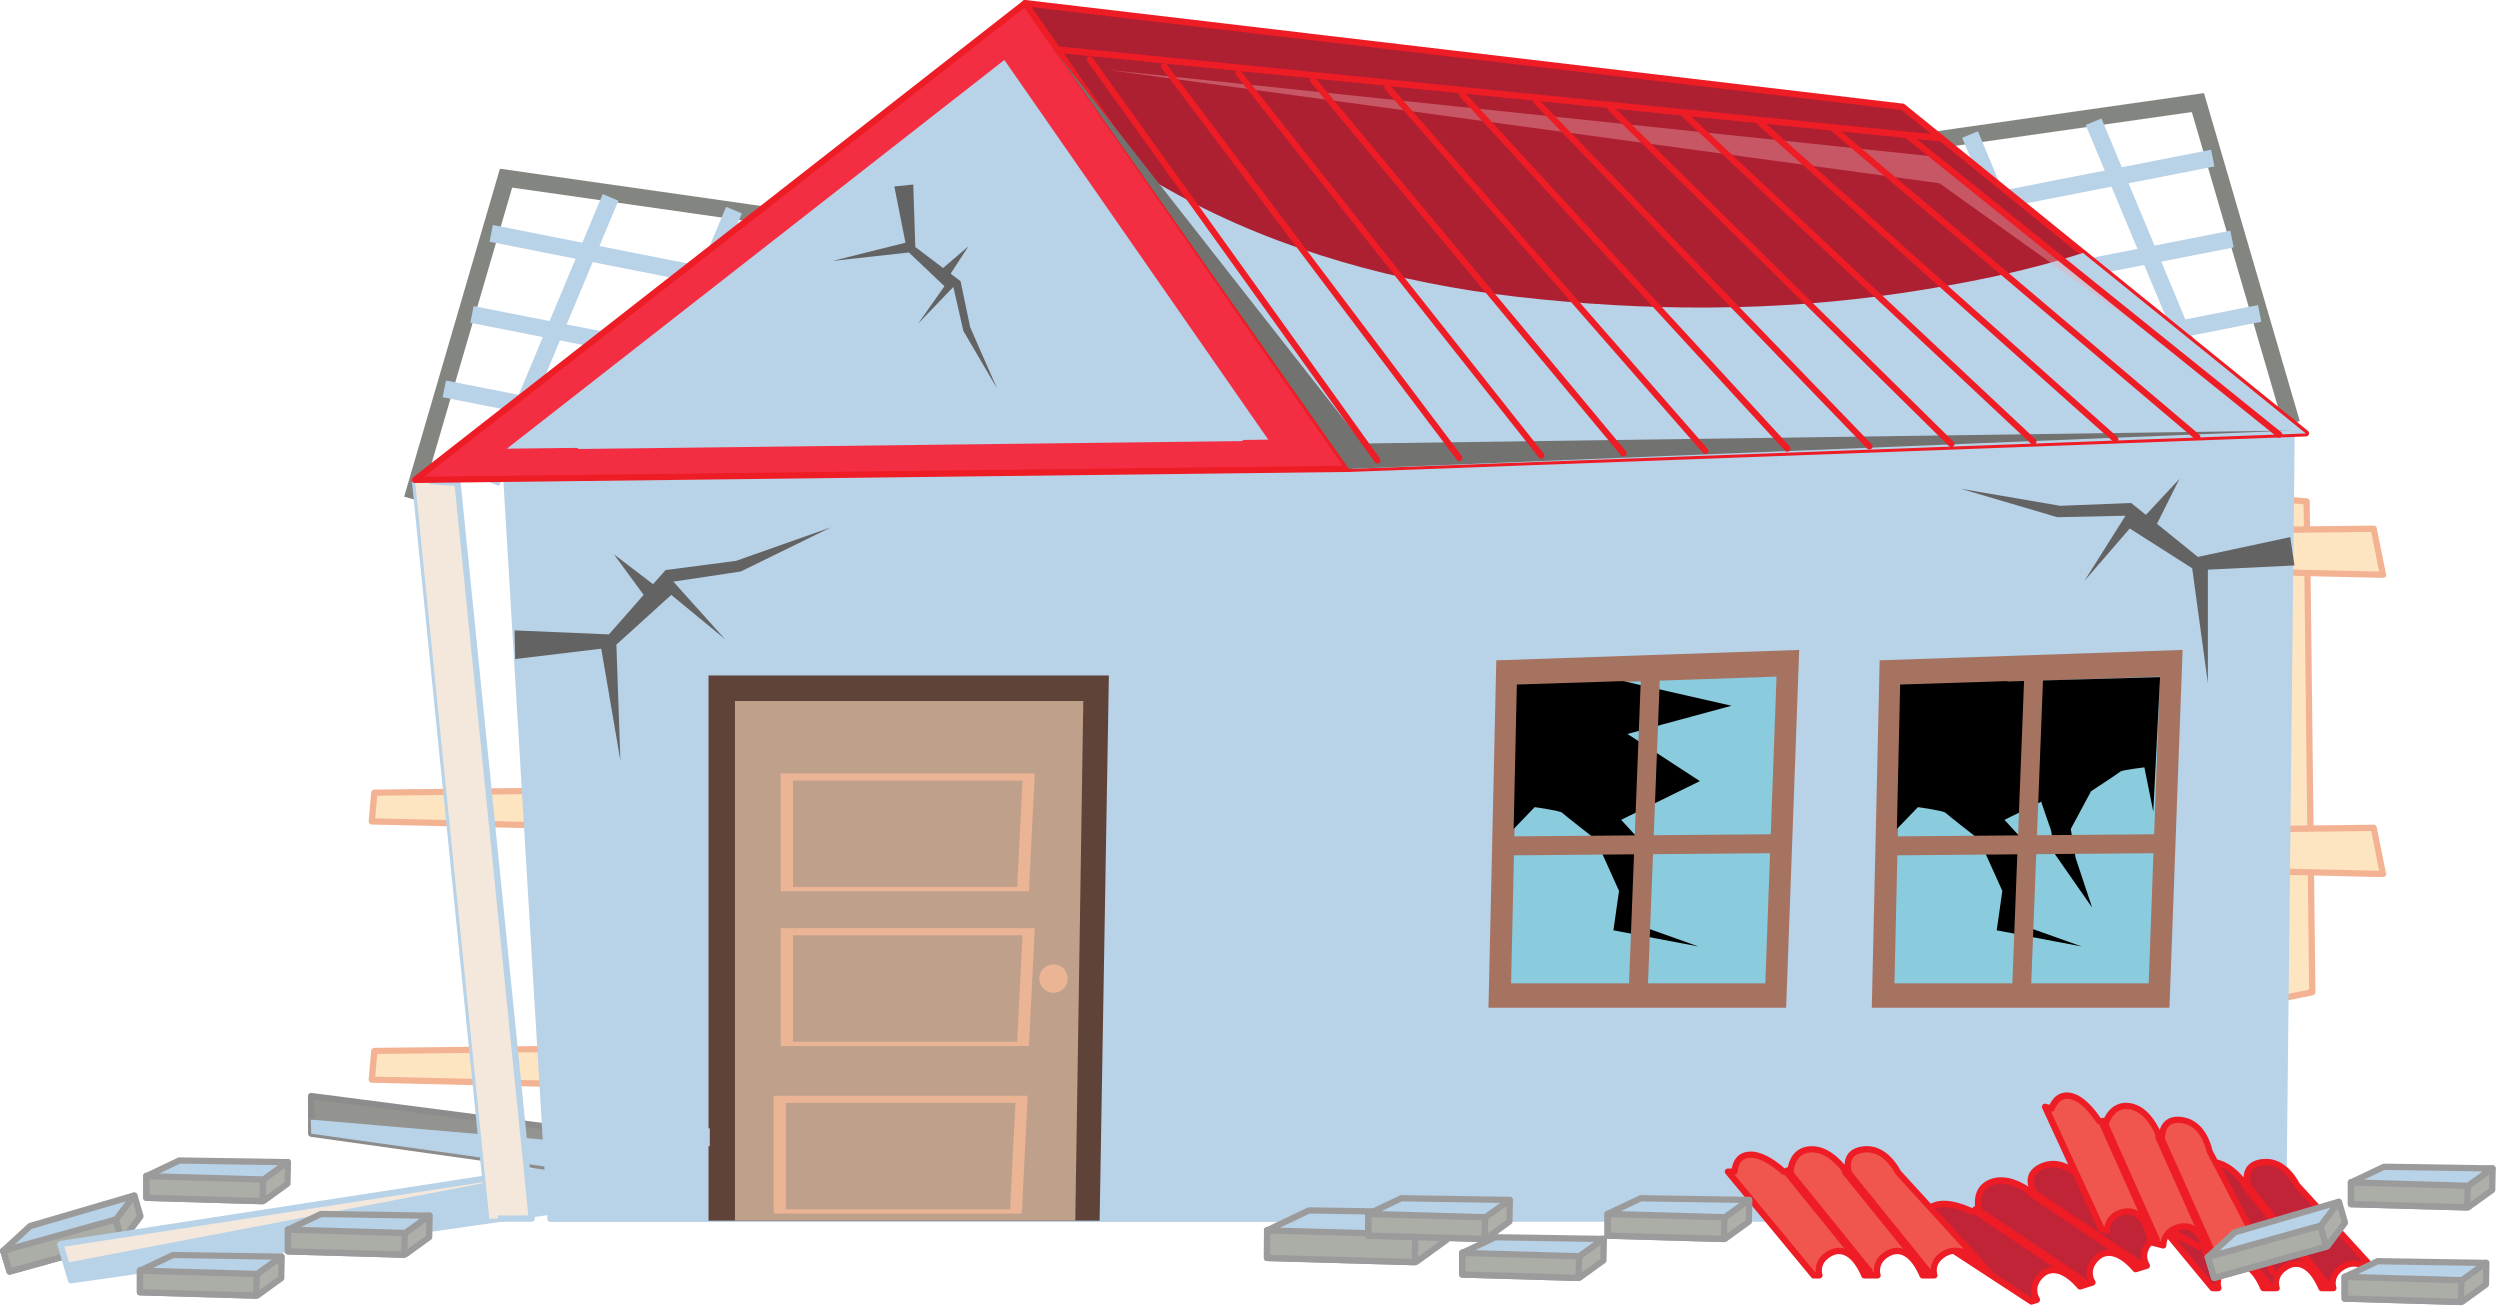 <svg width="343" height="180" viewBox="0 0 343 180" fill="none" xmlns="http://www.w3.org/2000/svg">
<g clip-path="url(#clip0_1946_3077)">
<path d="M1.31 174.459L0.45 171.599L18.43 164.029L19.26 166.889L16.82 170.129L1.31 174.459Z" fill="#AEAFA9"/>
<path d="M1.31 174.89C1.12 174.89 0.96 174.77 0.9 174.58L0.03 171.72C-0.03 171.51 0.07 171.28 0.28 171.2L18.27 163.63C18.39 163.58 18.51 163.58 18.63 163.64C18.74 163.69 18.83 163.79 18.86 163.91L19.69 166.77C19.72 166.9 19.69 167.04 19.62 167.15L17.19 170.39C17.13 170.46 17.05 170.52 16.96 170.55L1.45 174.88C1.45 174.88 1.37 174.9 1.33 174.9L1.31 174.89ZM0.97 171.84L1.6 173.92L16.56 169.74L18.78 166.79L18.15 164.61L0.97 171.84Z" fill="#9C9B9B"/>
<path d="M15.85 167.191C15.24 167.321 11.64 167.611 11.36 167.031L0.45 171.611L1.32 174.471L16.69 170.191L15.85 167.201V167.191Z" fill="#ABADA7"/>
<path d="M1.31 174.891C1.12 174.891 0.96 174.771 0.9 174.581L0.03 171.721C-0.03 171.511 0.07 171.281 0.28 171.201L11.19 166.621C11.4 166.531 11.64 166.621 11.75 166.821C11.73 166.781 12.05 166.931 13.23 166.931C14.28 166.931 15.47 166.811 15.77 166.751C16.01 166.701 16.22 166.841 16.28 167.051L17.12 170.041C17.15 170.151 17.13 170.271 17.08 170.371C17.03 170.471 16.93 170.541 16.83 170.571L1.46 174.851C1.46 174.851 1.38 174.871 1.34 174.871L1.31 174.891ZM0.97 171.841L1.6 173.921L16.15 169.871L15.53 167.661C14.97 167.731 14.04 167.801 13.21 167.801C12.11 167.801 11.56 167.691 11.27 167.521L0.97 171.841Z" fill="#9C9B9B"/>
<path d="M0.43 171.619L4.12 168.219L18.38 164.049L15.94 167.289L0.43 171.619Z" fill="#B8D2E8"/>
<path d="M0.43 172.05C0.28 172.05 0.13 171.97 0.05 171.83C-0.04 171.66 -0.01 171.44 0.14 171.3L3.83 167.9C3.83 167.9 3.94 167.82 4 167.8L18.25 163.62C18.43 163.58 18.62 163.64 18.72 163.79C18.83 163.94 18.83 164.15 18.72 164.3L16.29 167.55C16.23 167.62 16.15 167.68 16.06 167.71L0.55 172.03C0.55 172.03 0.47 172.05 0.43 172.05ZM4.34 168.61L2.05 170.72L15.68 166.92L17.25 164.83L4.34 168.61Z" fill="#9C9B9B"/>
<path d="M316.469 68.799L317.239 136.129L310.919 137.399L312.519 68.449L316.469 68.799Z" fill="#FEE5C2"/>
<path d="M310.919 137.83C310.819 137.83 310.719 137.8 310.639 137.73C310.539 137.65 310.479 137.52 310.489 137.39L312.089 68.439C312.089 68.32 312.139 68.21 312.229 68.129C312.319 68.049 312.429 68.019 312.559 68.019L316.509 68.37C316.729 68.389 316.899 68.57 316.899 68.799L317.679 136.13C317.679 136.34 317.539 136.51 317.329 136.56L310.999 137.83C310.999 137.83 310.949 137.83 310.919 137.83ZM312.939 68.919L311.359 136.87L316.809 135.78L316.049 69.2L312.939 68.93V68.919Z" fill="#F3B393"/>
<path d="M258.349 114.36L325.679 113.59L326.949 119.91L257.989 118.31L258.349 114.36Z" fill="#FEE5C2"/>
<path d="M326.95 120.34L257.99 118.74C257.87 118.74 257.76 118.69 257.67 118.59C257.59 118.5 257.56 118.38 257.56 118.27L257.91 114.32C257.93 114.1 258.12 113.93 258.34 113.92L325.67 113.15C325.88 113.15 326.05 113.3 326.09 113.5L327.34 119.7C327.38 119.76 327.4 119.84 327.4 119.91C327.4 120.15 327.16 120.35 326.95 120.34ZM258.47 117.89L326.42 119.47L325.33 114.02L258.75 114.79L258.47 117.89Z" fill="#F3B393"/>
<path d="M258.349 73.309L325.679 72.529L326.949 78.859L257.989 77.259L258.349 73.309Z" fill="#FEE5C2"/>
<path d="M326.95 79.289L257.99 77.689C257.87 77.689 257.76 77.639 257.67 77.539C257.59 77.449 257.56 77.329 257.56 77.219L257.91 73.269C257.93 73.049 258.12 72.879 258.34 72.879L325.67 72.109C325.88 72.109 326.05 72.249 326.09 72.459L327.34 78.659C327.38 78.719 327.4 78.799 327.4 78.869C327.4 79.109 327.2 79.299 326.97 79.299C326.96 79.299 326.95 79.299 326.95 79.299V79.289ZM258.47 76.839L326.42 78.419L325.33 72.979L258.75 73.749L258.47 76.849V76.839Z" fill="#F3B393"/>
<path d="M313.289 58.419L300.719 15.37L238.989 24.189L238.659 21.869L302.389 12.77L315.529 57.77L313.289 58.419Z" fill="#838580"/>
<path d="M303.367 20.54L251.356 30.734L251.807 33.031L303.817 22.836L303.367 20.54Z" fill="#B8D2E8"/>
<path d="M306.007 31.647L253.99 41.861L254.441 44.157L306.458 33.943L306.007 31.647Z" fill="#B8D2E8"/>
<path d="M309.799 41.849L257.795 52.127L258.249 54.422L310.253 44.144L309.799 41.849Z" fill="#B8D2E8"/>
<path d="M302.519 56.3L286.159 17.15L288.319 16.25L304.669 55.41L302.519 56.3Z" fill="#B8D2E8"/>
<path d="M285.569 58.06L269.209 18.91L271.369 18.01L287.729 57.15L285.569 58.06Z" fill="#B8D2E8"/>
<path d="M57.689 68.79L70.269 25.74L131.989 34.56L132.319 32.24L68.589 23.15L55.449 68.14L57.689 68.79Z" fill="#838580"/>
<path d="M67.622 30.87L67.168 33.166L119.172 43.444L119.626 41.149L67.622 30.87Z" fill="#B8D2E8"/>
<path d="M116.539 54.52L116.989 52.23L64.979 42L64.529 44.29L116.539 54.52Z" fill="#B8D2E8"/>
<path d="M61.182 52.206L60.73 54.502L112.727 64.76L113.18 62.464L61.182 52.206Z" fill="#B8D2E8"/>
<path d="M82.686 26.626L66.314 65.781L68.473 66.684L84.844 27.529L82.686 26.626Z" fill="#B8D2E8"/>
<path d="M99.619 28.376L83.259 67.525L85.418 68.428L101.778 29.279L99.619 28.376Z" fill="#B8D2E8"/>
<path d="M313.239 167.19L314.409 59.07L114.939 63.74L75.529 167.19H313.239Z" fill="#B8D2E8"/>
<path d="M313.239 167.621H75.529C75.389 167.621 75.259 167.551 75.179 167.431C75.099 167.311 75.079 167.161 75.129 167.031L114.529 63.591C114.589 63.431 114.749 63.321 114.919 63.311L314.389 58.631C314.519 58.651 314.619 58.671 314.709 58.761C314.789 58.841 314.839 58.961 314.839 59.071L313.669 167.191C313.669 167.431 313.469 167.621 313.239 167.621ZM76.159 166.761H312.819L313.969 59.521L115.229 64.181L76.149 166.761H76.159Z" fill="#B8D2E8"/>
<g style="mix-blend-mode:screen">
<path d="M313.239 167.19L314.409 59.07L309.359 158.65L75.529 167.19H313.239Z" fill="#B8D2E8"/>
</g>
<g style="mix-blend-mode:multiply">
<path d="M194.419 72.51L314.409 59.07L114.939 63.74L185.839 167.57L194.419 72.51Z" fill="#B8D2E8"/>
</g>
<path d="M82.209 159.301L8.279 170.691L9.739 175.661L85.129 164.841L82.209 159.301Z" fill="#F3E8DB"/>
<path d="M9.739 176.09C9.549 176.09 9.379 175.97 9.329 175.78L7.869 170.81C7.839 170.69 7.859 170.56 7.919 170.46C7.979 170.36 8.099 170.28 8.219 170.26L82.139 158.87C82.319 158.83 82.509 158.93 82.589 159.1L85.509 164.64C85.579 164.76 85.579 164.91 85.509 165.04C85.449 165.16 85.329 165.25 85.189 165.27L9.799 176.08C9.799 176.08 9.759 176.08 9.739 176.08V176.09ZM8.839 171.04L10.049 175.17L84.459 164.5L81.969 159.77L8.839 171.04Z" fill="#B8D2E8"/>
<g style="mix-blend-mode:multiply">
<path d="M82.209 159.301L8.939 173.281L9.739 175.661L85.129 164.841L82.209 159.301Z" fill="#B8D2E8"/>
</g>
<path d="M116.849 160.001L42.679 150.371L42.699 155.551L118.119 166.141L116.849 160.001Z" fill="#93948F"/>
<path d="M118.119 166.57C118.119 166.57 118.079 166.57 118.059 166.57L42.639 155.97C42.429 155.94 42.269 155.76 42.269 155.54L42.249 150.37C42.249 150.25 42.299 150.13 42.399 150.05C42.499 149.97 42.629 149.92 42.739 149.95L116.909 159.58C117.089 159.6 117.239 159.74 117.279 159.92L118.539 166.06C118.569 166.2 118.529 166.34 118.429 166.44C118.349 166.53 118.229 166.58 118.109 166.58L118.119 166.57ZM43.129 155.17L117.569 165.63L116.499 160.39L43.119 150.87L43.139 155.17H43.129Z" fill="#8C8C8C"/>
<g style="mix-blend-mode:multiply">
<path d="M116.85 159.999L42.64 153.609L42.7 155.549L118.12 166.139L116.85 159.999Z" fill="#B8D2E8"/>
</g>
<path d="M51.359 108.741L123.049 107.971L119.959 114.301L51.009 112.691L51.359 108.741Z" fill="#FEE5C2"/>
<path d="M119.959 114.73L51.009 113.13C50.889 113.13 50.779 113.08 50.689 112.99C50.609 112.9 50.579 112.78 50.579 112.67L50.929 108.72C50.949 108.5 51.139 108.33 51.359 108.33L123.049 107.56C123.189 107.51 123.339 107.63 123.419 107.76C123.499 107.88 123.509 108.04 123.439 108.18L120.349 114.51C120.279 114.66 120.129 114.75 119.959 114.75V114.73ZM51.479 112.28L119.689 113.86L122.349 108.41L51.759 109.17L51.479 112.27V112.28Z" fill="#F3B393"/>
<path d="M51.359 144.18L123.049 143.4L119.959 149.73L51.009 148.13L51.359 144.18Z" fill="#FEE5C2"/>
<path d="M119.959 150.16L51.009 148.56C50.889 148.56 50.779 148.51 50.689 148.42C50.609 148.33 50.579 148.21 50.579 148.1L50.929 144.15C50.949 143.93 51.139 143.76 51.359 143.76L123.049 142.99C123.189 142.96 123.339 143.06 123.419 143.19C123.499 143.31 123.509 143.47 123.439 143.61L120.349 149.94C120.279 150.09 120.129 150.18 119.959 150.18V150.16ZM51.479 147.71L119.689 149.29L122.349 143.84L51.759 144.6L51.479 147.7V147.71Z" fill="#F3B393"/>
<path d="M72.97 167.19L62.77 66.25L56.93 65.85L67.13 167.19H72.97Z" fill="#F3E8DB"/>
<path d="M72.969 167.62H67.129C66.909 167.62 66.719 167.45 66.7 167.23L56.499 65.9C56.489 65.77 56.529 65.65 56.62 65.56C56.709 65.47 56.83 65.43 56.959 65.43L62.8 65.83C63.01 65.85 63.179 66.01 63.2 66.22L73.389 167.15C73.4 167.27 73.359 167.39 73.279 167.48C73.2 167.57 73.079 167.62 72.96 167.62H72.969ZM67.519 166.76H72.49L62.38 66.66L57.41 66.32L67.519 166.76Z" fill="#B8D2E8"/>
<g style="mix-blend-mode:screen">
<path d="M68.33 167.19L58.83 66.08L56.93 65.85L67.13 167.19H68.33Z" fill="#F3E8DB"/>
</g>
<path d="M185.63 167.19L185.06 64.33L69.35 63.74L75.53 167.19H185.63Z" fill="#B8D2E8"/>
<path d="M185.63 167.62H75.54C75.31 167.62 75.12 167.44 75.11 167.22L68.93 63.78C68.93 63.66 68.96 63.54 69.04 63.46C69.12 63.37 69.24 63.32 69.36 63.32L185.07 63.9C185.31 63.9 185.5 64.09 185.5 64.33L186.07 167.19C186.07 167.31 186.03 167.42 185.95 167.5C185.87 167.58 185.75 167.63 185.64 167.63L185.63 167.62ZM75.95 166.76H185.2L184.64 64.76L69.82 64.18L75.95 166.75V166.76Z" fill="#B8D2E8"/>
<g style="mix-blend-mode:multiply">
<path d="M185.629 167.19L185.059 64.33L126.619 65.11L170.259 69.79L167.139 161.34L75.529 167.19H185.629Z" fill="#B8D2E8"/>
</g>
<path d="M185.629 167.19L185.059 64.33L174.539 65.5L175.709 167.19H185.629Z" fill="#B8D2E8"/>
<path d="M185.629 167.619H175.709C175.469 167.619 175.279 167.429 175.279 167.189L174.109 65.499C174.109 65.279 174.279 65.089 174.499 65.069L185.019 63.9C185.139 63.859 185.259 63.919 185.359 63.999C185.449 64.079 185.499 64.199 185.499 64.319L186.069 167.179C186.069 167.299 186.029 167.409 185.949 167.489C185.869 167.569 185.749 167.619 185.639 167.619H185.629ZM176.149 166.759H185.199L184.639 64.819L174.979 65.889L176.139 166.759H176.149Z" fill="#B8D2E8"/>
<path d="M205.29 90.6L204.22 138.26H245.06L246.85 89.17L205.29 90.6Z" fill="#A67361"/>
<path d="M207.82 93.629L206.88 135.339H242.62L244.19 92.379L207.82 93.629Z" fill="#8ACBDD"/>
<path d="M242.62 135.769H206.88C206.76 135.769 206.65 135.719 206.57 135.639C206.49 135.559 206.44 135.449 206.45 135.329L207.39 93.619C207.39 93.389 207.58 93.199 207.8 93.199L244.17 91.949C244.27 91.929 244.4 91.989 244.49 92.079C244.58 92.159 244.62 92.279 244.62 92.399L243.05 135.359C243.05 135.589 242.85 135.769 242.62 135.769ZM207.32 134.909H242.2L243.74 92.829L208.24 94.059L207.32 134.909Z" fill="#A67361"/>
<path d="M222.71 93.449L208.11 93.919L207.67 113.739L210.56 110.739C210.56 110.739 214.03 111.219 214.32 111.509C214.61 111.799 218.95 115.179 218.95 115.179L222.13 122.229L221.36 127.639L233.03 129.859L224.64 126.869L225.22 122.519L226.76 117.209L222.42 112.479L233.22 107.169L223.29 100.699L237.56 96.829L222.7 93.449H222.71Z" fill="black"/>
<path d="M224.8 136.049H224.75C224.04 136.019 223.48 135.419 223.51 134.699L225.12 93.199C225.15 92.479 225.81 91.979 226.47 91.949C227.19 91.979 227.74 92.579 227.72 93.299L226.11 134.799C226.08 135.499 225.51 136.049 224.81 136.049H224.8Z" fill="#A67361"/>
<path d="M207.85 117.349C207.14 117.349 206.56 116.769 206.55 116.059C206.55 115.349 207.12 114.759 207.84 114.749L243.19 114.459C243.93 114.369 244.49 115.029 244.5 115.749C244.5 116.469 243.93 117.049 243.21 117.059L207.86 117.349H207.85Z" fill="#A67361"/>
<path d="M257.89 90.6L256.81 138.26H297.65L299.45 89.17L257.89 90.6Z" fill="#A67361"/>
<path d="M260.42 93.629L259.47 135.339H295.22L296.78 92.379L260.42 93.629Z" fill="#8ACBDD"/>
<path d="M295.22 135.769H259.48C259.36 135.769 259.25 135.719 259.17 135.639C259.09 135.559 259.05 135.449 259.05 135.329L260 93.619C260 93.389 260.19 93.199 260.41 93.199L296.78 91.949C296.89 91.929 297.02 91.989 297.1 92.079C297.19 92.159 297.23 92.279 297.23 92.399L295.66 135.359C295.65 135.589 295.46 135.769 295.23 135.769H295.22ZM259.92 134.909H294.8L296.34 92.829L260.84 94.059L259.92 134.909Z" fill="#A67361"/>
<path d="M275.59 93.51L275.3 93.45L260.7 93.92L260.25 113.74L263.14 110.74C263.14 110.74 266.62 111.22 266.91 111.51C267.2 111.8 271.54 115.18 271.54 115.18L274.72 122.23L273.95 127.64L285.62 129.86L277.23 126.87L277.8 122.52L279.35 117.21L275.01 112.48L280.17 109.94L280.06 110.04L281.41 113.95L281.91 117.15L287.04 124.52L284.78 117.72L284.11 113.74L286.89 108.56C286.89 108.56 290.68 106.07 290.93 105.85C291.18 105.64 294.21 105.28 294.21 105.28L295.43 111.36L296.36 92.9L275.61 93.49L275.59 93.51Z" fill="black"/>
<path d="M277.399 136.049H277.349C276.629 136.019 276.079 135.419 276.099 134.699L277.709 93.199C277.739 92.479 278.449 91.979 279.059 91.949C279.769 91.979 280.329 92.579 280.299 93.299L278.689 134.799C278.659 135.499 278.089 136.049 277.389 136.049H277.399Z" fill="#A67361"/>
<path d="M260.449 117.349C259.739 117.349 259.159 116.769 259.149 116.059C259.149 115.349 259.719 114.759 260.429 114.749L295.789 114.459C296.419 114.369 297.089 115.029 297.089 115.749C297.089 116.469 296.519 117.049 295.809 117.059L260.449 117.349Z" fill="#A67361"/>
<path d="M315.169 162.59C314.409 161.21 312.929 159.25 310.589 159.45C308.129 159.65 308.119 161.41 308.359 162.51H308.039C307.179 161.31 305.429 159.34 303.209 159.45C301.029 159.54 300.519 161.39 300.389 162.51H299.449C298.399 161.55 296.589 160.17 294.949 160.17C293.169 160.17 292.789 161.66 292.709 162.51H291.809L303.569 176.73H304.349C304.179 176.06 304.099 174.65 305.829 173.71C307.619 172.74 309.339 173.94 310.529 176.73H312.329C312.169 176.06 312.089 174.65 313.809 173.71C315.589 172.74 317.319 173.94 318.509 176.73H320.109C319.949 176.06 319.869 174.65 321.589 173.71C323.379 172.74 325.469 173.76 327.729 176.39L315.149 162.59H315.169Z" fill="#C22437"/>
<path d="M320.149 177.16H318.519C318.349 177.16 318.189 177.06 318.119 176.9C317.019 174.33 315.539 173.26 314.019 174.09C312.719 174.8 312.579 175.77 312.729 176.51C312.759 176.57 312.789 176.65 312.789 176.73C312.789 176.97 312.599 177.16 312.359 177.16H310.539C310.369 177.16 310.209 177.06 310.139 176.9C309.039 174.33 307.549 173.26 306.039 174.09C304.669 174.83 304.619 175.88 304.739 176.51C304.779 176.57 304.799 176.65 304.799 176.73C304.799 176.97 304.599 177.16 304.369 177.16H303.559C303.429 177.16 303.309 177.1 303.229 177L291.469 162.78C291.359 162.65 291.339 162.47 291.409 162.32C291.479 162.17 291.629 162.07 291.799 162.07H292.319C292.589 160.57 293.529 159.73 294.939 159.73C296.599 159.73 298.379 160.98 299.609 162.07H300.009C300.329 160.19 301.469 159.08 303.179 159.01H303.369C305.279 159.01 306.839 160.37 307.819 161.54C307.839 160.96 307.999 160.46 308.289 160.06C308.749 159.45 309.509 159.09 310.539 159.01C312.989 158.8 314.639 160.75 315.529 162.38L327.369 175.35C327.569 175.56 327.779 175.79 327.989 176.03C328.109 176.11 328.189 176.24 328.189 176.39C328.189 176.63 327.999 176.82 327.759 176.82H327.739C327.619 176.82 327.509 176.77 327.419 176.68L326.739 175.94C324.839 173.98 323.179 173.33 321.799 174.09C320.499 174.8 320.359 175.77 320.509 176.51C320.549 176.57 320.569 176.65 320.569 176.73C320.569 176.97 320.379 177.16 320.139 177.16H320.149ZM318.799 176.3H319.629C319.569 175.47 319.799 174.21 321.409 173.33C322.259 172.87 323.209 172.8 324.189 173.12L314.859 162.88C314.029 161.39 312.679 159.67 310.629 159.88C309.849 159.94 309.299 160.18 308.999 160.58C308.609 161.11 308.669 161.87 308.779 162.42C308.809 162.55 308.779 162.68 308.689 162.78C308.609 162.88 308.479 162.94 308.359 162.94H308.039C307.899 162.94 307.769 162.87 307.689 162.76C306.909 161.68 305.329 159.87 303.379 159.87H303.229C301.469 159.95 300.949 161.37 300.829 162.55C300.799 162.77 300.619 162.93 300.399 162.93H299.459C299.349 162.93 299.249 162.89 299.169 162.82C298.249 161.99 296.479 160.59 294.959 160.59C293.879 160.59 293.269 161.24 293.149 162.54C293.129 162.76 292.949 162.92 292.739 162.93L303.789 176.29H303.859C303.799 175.47 304.019 174.2 305.639 173.32C307.539 172.28 309.519 173.41 310.829 176.29H311.849C311.789 175.46 312.009 174.2 313.629 173.32C315.539 172.28 317.519 173.42 318.819 176.29L318.799 176.3Z" fill="#EE1C25"/>
<path d="M319.129 176.829C318.969 176.829 318.799 176.749 318.679 176.619L307.579 162.889C307.379 162.629 307.419 162.269 307.669 162.059C307.919 161.859 308.289 161.899 308.489 162.149L319.589 175.879C319.789 176.139 319.749 176.499 319.499 176.709C319.389 176.799 319.259 176.839 319.129 176.839V176.829Z" fill="#EE1C25"/>
<path d="M311.099 176.829C310.929 176.829 310.759 176.749 310.649 176.619L299.549 162.889C299.349 162.629 299.389 162.269 299.639 162.059C299.889 161.859 300.259 161.899 300.459 162.149L311.549 175.879C311.749 176.139 311.719 176.499 311.469 176.709C311.359 176.799 311.239 176.839 311.099 176.839V176.829Z" fill="#EE1C25"/>
<path d="M285.619 161.63C284.489 160.53 282.499 159.11 280.309 159.98C278.019 160.9 278.539 162.6 279.089 163.57L278.779 163.67C277.609 162.79 275.349 161.41 273.269 162.17C271.219 162.92 271.269 164.82 271.489 165.93L270.589 166.22C269.299 165.62 267.159 164.83 265.599 165.33C263.899 165.85 263.969 167.39 264.149 168.22L263.289 168.48L278.739 178.58L279.479 178.35C279.129 177.76 278.629 176.43 279.999 175.02C281.419 173.57 283.419 174.2 285.389 176.51L287.099 175.97C286.749 175.38 286.249 174.06 287.619 172.65C289.039 171.2 291.039 171.84 293.009 174.14L294.549 173.67C294.189 173.08 293.699 171.75 295.069 170.34C296.489 168.89 298.779 169.24 301.719 171.08L285.609 161.63H285.619Z" fill="#C22437"/>
<path d="M278.739 179.01C278.659 179.01 278.569 178.99 278.499 178.94L263.049 168.84C262.909 168.75 262.839 168.58 262.859 168.42C262.879 168.26 262.999 168.12 263.159 168.07L263.659 167.92C263.469 166.41 264.109 165.33 265.469 164.92C265.839 164.8 266.249 164.74 266.699 164.74C268.069 164.74 269.559 165.28 270.619 165.76L270.999 165.64C270.749 163.76 271.499 162.36 273.119 161.77C273.569 161.61 274.049 161.52 274.539 161.52C275.929 161.52 277.269 162.14 278.299 162.81C278.139 162.25 278.139 161.72 278.309 161.25C278.559 160.53 279.179 159.96 280.139 159.57C280.639 159.37 281.159 159.27 281.679 159.27C283.439 159.27 284.949 160.38 285.909 161.31L301.019 170.17C301.299 170.32 301.589 170.49 301.879 170.67C302.049 170.73 302.169 170.89 302.169 171.08C302.169 171.32 301.919 171.52 301.729 171.51C301.649 171.49 301.569 171.49 301.499 171.45L300.599 170.92C298.229 169.63 296.479 169.52 295.379 170.64C294.289 171.76 294.529 172.78 294.919 173.44C294.989 173.55 294.999 173.69 294.949 173.81C294.899 173.93 294.799 174.03 294.669 174.07L293.129 174.54C292.959 174.6 292.789 174.54 292.669 174.41C290.879 172.32 289.119 171.72 287.919 172.94C286.829 174.06 287.069 175.08 287.459 175.74C287.529 175.85 287.539 175.99 287.489 176.11C287.439 176.23 287.339 176.33 287.219 176.37L285.509 176.91C285.339 176.96 285.169 176.91 285.049 176.78C283.259 174.68 281.499 174.09 280.299 175.31C279.209 176.43 279.449 177.45 279.839 178.11C279.909 178.23 279.919 178.36 279.869 178.48C279.819 178.6 279.719 178.7 279.599 178.74L278.859 178.97C278.859 178.97 278.769 178.99 278.729 178.99L278.739 179.01ZM264.299 168.62L278.799 178.11L278.869 178.09C278.569 177.32 278.409 176.04 279.689 174.73C281.189 173.19 283.409 173.65 285.529 176.02L286.499 175.72C286.199 174.95 286.039 173.68 287.319 172.36C288.829 170.82 291.039 171.29 293.159 173.65L293.939 173.41C293.639 172.64 293.479 171.36 294.759 170.05C295.429 169.37 296.279 169.02 297.289 169.02H297.339L285.389 162.01C284.469 161.13 283.149 160.15 281.679 160.15C281.269 160.15 280.849 160.23 280.459 160.39C279.739 160.68 279.289 161.07 279.119 161.55C278.899 162.17 279.189 162.88 279.459 163.37C279.529 163.48 279.529 163.62 279.489 163.74C279.439 163.86 279.339 163.96 279.219 164L278.909 164.1C278.779 164.14 278.629 164.12 278.519 164.03C277.709 163.42 276.119 162.4 274.539 162.4C274.149 162.4 273.759 162.47 273.409 162.59C271.749 163.2 271.679 164.7 271.909 165.86C271.959 166.08 271.829 166.29 271.619 166.36L270.719 166.65C270.619 166.68 270.499 166.68 270.399 166.63C269.599 166.25 268.049 165.62 266.699 165.62C266.339 165.62 266.009 165.66 265.729 165.76C264.689 166.08 264.299 166.88 264.569 168.15C264.609 168.36 264.489 168.57 264.299 168.65V168.62Z" fill="#EE1C25"/>
<path d="M293.629 174.059C293.469 174.109 293.279 174.089 293.129 173.989L278.459 164.159C278.199 163.979 278.119 163.619 278.299 163.349C278.479 163.079 278.839 162.999 279.109 163.179L293.779 173.009C294.049 173.189 294.119 173.549 293.939 173.819C293.869 173.929 293.749 174.009 293.629 174.059Z" fill="#EE1C25"/>
<path d="M285.959 176.438C285.789 176.488 285.619 176.468 285.459 176.358L270.789 166.538C270.519 166.358 270.449 165.988 270.629 165.728C270.809 165.448 271.169 165.378 271.439 165.558L286.109 175.378C286.379 175.558 286.449 175.918 286.269 176.198C286.189 176.308 286.079 176.388 285.959 176.428V176.438Z" fill="#EE1C25"/>
<path d="M303.159 157.91C302.789 156.38 301.859 154.12 299.549 153.7C297.119 153.26 296.649 154.98 296.609 156.09L296.299 156C295.779 154.63 294.579 152.27 292.419 151.8C290.289 151.34 289.319 152.99 288.919 154.05L288.009 153.81C287.229 152.62 285.839 150.82 284.259 150.4C282.549 149.94 281.789 151.28 281.499 152.08L280.629 151.85L288.359 168.61L289.109 168.81C289.129 168.11 289.409 166.72 291.319 166.27C293.289 165.79 294.649 167.4 295.099 170.4L296.829 170.86C296.849 170.17 297.129 168.79 299.039 168.33C301.019 167.85 302.369 169.45 302.819 172.44L304.379 172.85C304.389 172.15 304.679 170.78 306.589 170.31C308.559 169.83 310.319 171.34 311.829 174.47L303.199 157.9L303.159 157.91Z" fill="#F0564D"/>
<path d="M311.789 174.91C311.629 174.91 311.489 174.82 311.409 174.68L310.919 173.74C309.579 171.38 308.159 170.36 306.649 170.74C305.039 171.13 304.779 172.24 304.769 172.87C304.769 173 304.699 173.13 304.599 173.21C304.499 173.29 304.349 173.31 304.229 173.28L302.679 172.87C302.509 172.83 302.389 172.68 302.359 172.52C301.949 169.75 300.779 168.36 299.109 168.76C297.589 169.13 297.249 170.12 297.229 170.88C297.229 171.01 297.159 171.14 297.059 171.21C296.949 171.29 296.809 171.32 296.689 171.29L294.949 170.83C294.789 170.79 294.659 170.64 294.629 170.48C294.219 167.71 293.039 166.31 291.379 166.71C289.859 167.07 289.519 168.07 289.499 168.84C289.499 168.97 289.429 169.1 289.329 169.17C289.229 169.25 289.079 169.28 288.959 169.24L288.199 169.04C288.079 169.01 287.969 168.92 287.919 168.8L280.189 152.04C280.119 151.89 280.139 151.71 280.249 151.58C280.359 151.45 280.529 151.39 280.689 151.44L281.199 151.58C281.829 150.22 282.949 149.62 284.329 149.99C285.929 150.41 287.319 152.07 288.239 153.44L288.619 153.54C289.409 151.82 290.789 151.03 292.469 151.39C294.419 151.82 295.629 153.6 296.309 155.03C296.659 153.86 297.529 153.21 298.779 153.21C299.029 153.21 299.289 153.23 299.589 153.29C301.509 153.63 302.919 155.24 303.549 157.82L311.639 173.33C311.799 173.6 311.939 173.89 312.089 174.19C312.159 174.27 312.209 174.37 312.209 174.49C312.209 174.73 312.019 174.92 311.779 174.92H311.759L311.789 174.91ZM303.169 172.1L303.969 172.31C304.119 171.5 304.659 170.34 306.449 169.9C307.389 169.67 308.309 169.84 309.179 170.39L302.779 158.11C302.359 156.44 301.479 154.49 299.469 154.13C297.869 153.83 297.099 154.52 297.039 156.12C297.039 156.25 296.969 156.37 296.859 156.45C296.759 156.53 296.619 156.55 296.489 156.51L296.179 156.42C296.049 156.38 295.939 156.29 295.899 156.16C295.409 154.87 294.289 152.66 292.329 152.23C292.119 152.19 291.909 152.16 291.719 152.16C290.379 152.16 289.679 153.27 289.319 154.21C289.239 154.41 289.009 154.53 288.809 154.47L287.899 154.23C287.789 154.2 287.699 154.14 287.649 154.05C286.479 152.26 285.229 151.11 284.149 150.83C282.869 150.48 282.189 151.44 281.899 152.24C281.819 152.44 281.609 152.56 281.399 152.51L288.659 168.26L288.729 168.28C288.879 167.46 289.429 166.29 291.219 165.86C293.309 165.38 294.939 166.94 295.479 170.06L296.459 170.32C296.619 169.51 297.159 168.34 298.939 167.92C301.049 167.41 302.669 168.99 303.199 172.11L303.169 172.1Z" fill="#EE1C25"/>
<path d="M303.35 172.7C303.19 172.65 303.04 172.54 302.97 172.37L295.76 156.25C295.62 155.96 295.76 155.61 296.05 155.48C296.35 155.35 296.69 155.48 296.83 155.77L304.04 171.88C304.17 172.17 304.04 172.52 303.75 172.65C303.62 172.71 303.49 172.72 303.36 172.69L303.35 172.7Z" fill="#EE1C25"/>
<path d="M295.58 170.64C295.42 170.6 295.27 170.48 295.2 170.31L287.99 154.19C287.86 153.9 287.99 153.55 288.29 153.42C288.58 153.28 288.93 153.41 289.06 153.71L296.27 169.83C296.41 170.12 296.27 170.47 295.98 170.6C295.86 170.66 295.72 170.67 295.59 170.64H295.58Z" fill="#EE1C25"/>
<path d="M306.819 51.73L286.749 35.48L266.349 18.96L254.519 17.77L228.339 15.15L197.409 12.04L167.609 9.04L142.359 6.51L159.779 30.1L180.889 58.67L185.059 64.33L205.479 63.57L232.639 62.56L263.719 61.41L294.239 60.28L316.359 59.46L306.819 51.73Z" fill="#AC2031"/>
<path d="M185.059 64.761C184.929 64.761 184.799 64.701 184.719 64.581L142.009 6.771C141.909 6.631 141.889 6.451 141.979 6.301C142.059 6.151 142.209 6.041 142.399 6.081L266.399 18.53C266.479 18.53 266.559 18.57 266.629 18.62L316.639 59.111C316.779 59.221 316.839 59.411 316.779 59.581C316.719 59.751 316.569 59.871 316.389 59.881L185.089 64.751H185.069L185.059 64.761ZM143.279 7.041L185.269 63.891L315.189 59.071L266.169 19.381L143.279 7.041Z" fill="#EE1C25"/>
<g style="mix-blend-mode:multiply">
<path d="M306.819 51.731L286.749 35.481L285.779 34.701C277.599 37.361 268.969 39.001 260.959 40.201C243.329 42.821 225.679 42.731 207.989 40.701C192.129 38.881 175.579 34.421 161.529 26.681C158.989 25.281 156.429 23.801 153.939 22.211L159.779 30.121L180.889 58.691L185.059 64.341L205.479 63.581L232.639 62.571L263.719 61.421L294.239 60.291L316.359 59.471L306.819 51.741V51.731Z" fill="#B8D2E8"/>
</g>
<path d="M261.038 14.661L140.648 0.441L141.038 4.721L142.358 6.511L266.348 18.961L261.038 14.661Z" fill="#AC2031"/>
<path d="M266.349 19.39C266.349 19.39 266.319 19.39 266.309 19.39L142.319 6.94C142.199 6.93 142.089 6.87 142.019 6.77L140.699 4.98C140.649 4.92 140.619 4.84 140.619 4.76L140.229 0.47C140.219 0.34 140.269 0.21 140.359 0.12C140.449 0.03 140.589 -0.02 140.709 0L261.099 14.22C261.179 14.23 261.259 14.261 261.319 14.31L266.629 18.61C266.779 18.73 266.829 18.93 266.759 19.11C266.689 19.27 266.539 19.381 266.359 19.381L266.349 19.39ZM142.589 6.1L264.949 18.39L260.859 15.081L141.129 0.93L141.459 4.57L142.589 6.11V6.1Z" fill="#EE1C25"/>
<path d="M56.93 65.849L185.06 64.329L140.65 0.439L56.93 65.849Z" fill="#F32E43"/>
<path d="M56.929 66.28C56.739 66.28 56.579 66.16 56.519 65.99C56.459 65.82 56.519 65.62 56.659 65.51L140.379 0.09C140.469 0.01 140.599 -0.02 140.709 0C140.829 0.02 140.929 0.08 140.999 0.18L185.409 64.07C185.499 64.2 185.509 64.37 185.439 64.52C185.369 64.66 185.229 64.75 185.059 64.75L56.929 66.27V66.28ZM140.549 1.06L58.199 65.4L184.239 63.9L140.549 1.06Z" fill="#EE1C25"/>
<g style="mix-blend-mode:multiply">
<path d="M69.539 61.56L174.009 60.321L137.799 8.23L69.539 61.56Z" fill="#B8D2E8"/>
</g>
<path d="M79.519 61.169L170.26 60.099L138.81 14.859L79.519 61.169Z" fill="#B8D2E8"/>
<path d="M79.519 61.61C79.339 61.61 79.169 61.49 79.109 61.32C79.049 61.15 79.109 60.95 79.249 60.84L138.539 14.52C138.629 14.45 138.759 14.42 138.869 14.43C138.989 14.45 139.089 14.51 139.159 14.61L170.609 59.85C170.699 59.98 170.709 60.15 170.639 60.29C170.569 60.43 170.429 60.52 170.259 60.52L79.519 61.6V61.61ZM138.709 15.48L80.789 60.73L169.429 59.68L138.699 15.48H138.709Z" fill="#B8D2E8"/>
<path d="M314.22 73.689L301.55 76.409L295.94 71.869L299.02 65.699L294.42 70.639L292.39 69.009L282.66 69.399L269.02 67.059L282.27 70.959L291.62 70.759L285.97 79.719L292.2 72.509L300.77 77.969L302.92 93.749V78.159L314.8 77.579L314.22 73.689Z" fill="#646363"/>
<path d="M70.6 86.49L83.54 87.04L88.31 81.62L84.23 76.05L89.6 80.15L91.32 78.21L100.99 76.95L114.03 72.34L101.63 78.41L92.38 79.8L99.46 87.68L92.1 81.62L84.57 88.44L85.12 104.36L82.49 89L70.68 90.42L70.6 86.49Z" fill="#646363"/>
<path d="M125.3 25.32L125.58 33.89L129.39 36.77L132.86 33.8L130.43 37.55L131.79 38.58L133.11 44.9L136.79 53.29L132.17 45.4L130.8 39.37L125.94 44.43L129.58 39.27L124.7 34.64L114.22 35.8L124.23 33.3L122.7 25.58L125.3 25.32Z" fill="#646363"/>
<g style="mix-blend-mode:multiply">
<path d="M94.829 167.48V90.33H154.379L152.999 167.48H94.829Z" fill="#B8D2E8"/>
</g>
<path d="M97.209 167.48V92.67H152.139L150.869 167.48H97.209Z" fill="#604338"/>
<path d="M100.839 167.48V96.18H148.629L147.529 167.48H100.839Z" fill="#BFA18B"/>
<g style="mix-blend-mode:multiply">
<path d="M100.839 167.48V96.18H148.629L104.579 100.32L100.839 167.48Z" fill="#BFA18B"/>
</g>
<path d="M107.119 122.279V106.119H141.969L141.169 122.279H107.119Z" fill="#EBB495"/>
<path d="M108.799 121.7V107.09H140.289L139.559 121.7H108.799Z" fill="#BFA18B"/>
<path d="M107.119 143.52V127.35H141.969L141.169 143.52H107.119Z" fill="#EBB495"/>
<path d="M108.799 142.93V128.32H140.289L139.559 142.93H108.799Z" fill="#BFA18B"/>
<path d="M106.149 166.5V150.34H140.999L140.189 166.5H106.149Z" fill="#EBB495"/>
<path d="M107.819 165.921V151.311H139.319L138.589 165.921H107.819Z" fill="#BFA18B"/>
<path d="M146.489 134.26C146.489 135.34 145.619 136.21 144.539 136.21C143.459 136.21 142.589 135.34 142.589 134.26C142.589 133.18 143.459 132.32 144.539 132.32C145.619 132.32 146.489 133.19 146.489 134.26Z" fill="#EBB495"/>
<path d="M260.429 160.831C259.679 159.451 258.189 157.501 255.849 157.691C253.389 157.891 253.389 159.661 253.619 160.751H253.299C252.439 159.561 250.689 157.581 248.479 157.691C246.299 157.791 245.789 159.631 245.659 160.751H244.729C243.669 159.801 241.859 158.421 240.229 158.421C238.439 158.421 238.059 159.901 237.979 160.751H237.079L248.839 174.971H249.619C249.459 174.301 249.379 172.891 251.099 171.951C252.889 170.981 254.609 172.191 255.799 174.971H257.599C257.439 174.301 257.359 172.891 259.079 171.951C260.869 170.981 262.589 172.191 263.779 174.971H265.389C265.229 174.301 265.149 172.891 266.869 171.951C268.659 170.981 270.739 172.001 273.009 174.631L260.419 160.831H260.429Z" fill="#F0564D"/>
<path d="M265.409 175.41H263.779C263.609 175.41 263.449 175.31 263.379 175.15C262.279 172.58 260.799 171.51 259.279 172.34C257.979 173.05 257.849 174.02 257.979 174.76C258.019 174.82 258.039 174.9 258.039 174.98C258.039 175.22 257.839 175.41 257.609 175.41H255.789C255.619 175.41 255.459 175.31 255.399 175.15C254.289 172.58 252.809 171.51 251.299 172.34C249.999 173.05 249.859 174.02 249.999 174.76C250.039 174.82 250.059 174.9 250.059 174.98C250.059 175.22 249.869 175.41 249.629 175.41H248.829C248.699 175.41 248.579 175.35 248.499 175.25L236.739 161.03C236.639 160.9 236.609 160.72 236.679 160.57C236.749 160.42 236.899 160.32 237.069 160.32H237.589C237.849 158.83 238.789 157.99 240.209 157.99C241.859 157.99 243.639 159.23 244.869 160.32H245.259C245.579 158.42 246.699 157.34 248.429 157.26H248.609C250.519 157.26 252.089 158.63 253.069 159.8C253.089 159.22 253.249 158.71 253.549 158.31C253.999 157.7 254.759 157.35 255.789 157.26C255.909 157.26 256.019 157.25 256.139 157.25C257.939 157.25 259.589 158.45 260.779 160.63L272.629 173.6C272.839 173.81 273.039 174.04 273.249 174.28C273.369 174.36 273.449 174.49 273.449 174.64C273.449 174.88 273.259 175.07 273.019 175.07H272.999C272.879 175.07 272.759 175.02 272.679 174.93L272.009 174.19C270.109 172.22 268.449 171.57 267.069 172.34C265.769 173.05 265.629 174.02 265.769 174.76C265.809 174.82 265.829 174.9 265.829 174.98C265.829 175.22 265.629 175.41 265.399 175.41H265.409ZM264.069 174.55H264.889C264.829 173.72 265.059 172.46 266.669 171.58C267.519 171.12 268.459 171.05 269.439 171.37L260.099 161.13C259.309 159.71 258.049 158.11 256.159 158.11C256.059 158.11 255.969 158.11 255.879 158.12C255.109 158.18 254.559 158.42 254.259 158.82C253.869 159.35 253.919 160.11 254.039 160.66C254.069 160.79 254.039 160.92 253.949 161.02C253.869 161.12 253.739 161.18 253.609 161.18H253.289C253.159 161.18 253.019 161.11 252.939 161C252.159 159.92 250.569 158.11 248.629 158.11H248.489C247.079 158.18 246.269 159.08 246.079 160.79C246.059 161.01 245.869 161.18 245.649 161.18H244.719C244.619 161.18 244.509 161.14 244.429 161.07C242.829 159.64 241.329 158.85 240.219 158.85C239.109 158.85 238.519 159.5 238.399 160.79C238.379 161.01 238.199 161.17 237.989 161.18L249.029 174.54H249.109C249.059 173.71 249.279 172.45 250.889 171.57C252.779 170.54 254.769 171.66 256.079 174.54H257.099C257.039 173.71 257.269 172.45 258.879 171.57C260.779 170.54 262.749 171.66 264.069 174.54V174.55Z" fill="#EE1C25"/>
<path d="M264.399 175.069C264.229 175.069 264.059 174.999 263.939 174.849L252.839 161.119C252.629 160.869 252.669 160.499 252.919 160.299C253.169 160.089 253.539 160.129 253.749 160.379L264.839 174.109C265.039 174.359 264.999 174.729 264.759 174.929C264.649 175.019 264.519 175.059 264.389 175.059L264.399 175.069Z" fill="#EE1C25"/>
<path d="M256.359 175.069C256.189 175.069 256.019 174.999 255.909 174.849L244.809 161.119C244.609 160.869 244.649 160.499 244.899 160.299C245.149 160.089 245.519 160.129 245.719 160.379L256.819 174.109C257.029 174.359 256.989 174.729 256.729 174.929C256.629 175.019 256.499 175.059 256.369 175.059L256.359 175.069Z" fill="#EE1C25"/>
<g style="mix-blend-mode:multiply">
<path d="M202.549 154.209H196.079V156.669H202.549V154.209Z" fill="#B8D2E8"/>
</g>
<g style="mix-blend-mode:multiply">
<path d="M207.729 157.51H201.259V159.97H207.729V157.51Z" fill="#B8D2E8"/>
</g>
<g style="mix-blend-mode:multiply">
<path d="M209.929 154.279H203.459V156.739H209.929V154.279Z" fill="#B8D2E8"/>
</g>
<g style="mix-blend-mode:multiply">
<path d="M217.169 154.279H210.699V156.739H217.169V154.279Z" fill="#B8D2E8"/>
</g>
<g style="mix-blend-mode:multiply">
<path d="M213.419 151.17H206.949V153.63H213.419V151.17Z" fill="#B8D2E8"/>
</g>
<g style="mix-blend-mode:multiply">
<path d="M250.579 80.33H244.109V82.79H250.579V80.33Z" fill="#B8D2E8"/>
</g>
<g style="mix-blend-mode:multiply">
<path d="M255.739 83.631H249.279V86.091H255.739V83.631Z" fill="#B8D2E8"/>
</g>
<g style="mix-blend-mode:multiply">
<path d="M257.95 80.4H251.479V82.86H257.95V80.4Z" fill="#B8D2E8"/>
</g>
<g style="mix-blend-mode:multiply">
<path d="M265.19 80.4H258.72V82.86H265.19V80.4Z" fill="#B8D2E8"/>
</g>
<g style="mix-blend-mode:multiply">
<path d="M261.43 77.301H254.97V79.761H261.43V77.301Z" fill="#B8D2E8"/>
</g>
<g style="mix-blend-mode:multiply">
<path d="M82.769 154.738H76.299V157.198H82.769V154.738Z" fill="#B8D2E8"/>
</g>
<g style="mix-blend-mode:multiply">
<path d="M87.929 158.039H81.469V160.499H87.929V158.039Z" fill="#B8D2E8"/>
</g>
<g style="mix-blend-mode:multiply">
<path d="M90.139 154.809H83.669V157.259H90.139V154.809Z" fill="#B8D2E8"/>
</g>
<g style="mix-blend-mode:multiply">
<path d="M97.379 154.809H90.909V157.259H97.379V154.809Z" fill="#B8D2E8"/>
</g>
<g style="mix-blend-mode:multiply">
<path d="M93.619 151.699H87.159V154.159H93.619V151.699Z" fill="#B8D2E8"/>
</g>
<g style="mix-blend-mode:screen" opacity="0.4">
<path d="M151.839 9.57L265.039 21.44L307.779 54.95L266.089 25.14L151.839 9.57Z" fill="#F0A9B1"/>
</g>
<g style="mix-blend-mode:multiply">
<path d="M145.029 7.35L185.059 64.33L314.409 59.07L186.969 60.85L145.029 7.35Z" fill="#727271"/>
</g>
<g style="mix-blend-mode:multiply">
<path d="M188.979 63.591C188.849 63.591 188.719 63.531 188.629 63.411L149.169 8.391C149.029 8.191 149.079 7.921 149.269 7.791C149.459 7.651 149.729 7.701 149.869 7.891L189.329 62.911C189.469 63.111 189.419 63.381 189.229 63.511C189.149 63.571 189.059 63.591 188.979 63.591Z" fill="#EE1C25"/>
<path d="M200.229 63.271C200.099 63.271 199.969 63.211 199.889 63.101L159.389 9.361C159.239 9.171 159.279 8.901 159.469 8.751C159.659 8.601 159.929 8.651 160.069 8.831L200.569 62.571C200.709 62.761 200.679 63.031 200.489 63.171C200.409 63.231 200.319 63.261 200.229 63.261V63.271Z" fill="#EE1C25"/>
<path d="M211.479 62.95C211.349 62.95 211.229 62.89 211.139 62.78L169.599 10.32C169.449 10.13 169.489 9.86 169.669 9.72C169.859 9.57 170.129 9.6 170.279 9.79L211.809 62.25C211.959 62.44 211.929 62.71 211.739 62.85C211.659 62.91 211.569 62.94 211.469 62.94L211.479 62.95Z" fill="#EE1C25"/>
<path d="M222.728 62.63C222.608 62.63 222.478 62.58 222.398 62.47L179.828 11.29C179.678 11.11 179.708 10.83 179.888 10.68C180.068 10.52 180.338 10.55 180.498 10.73L223.068 61.91C223.218 62.09 223.198 62.37 223.018 62.52C222.938 62.59 222.838 62.62 222.738 62.62L222.728 62.63Z" fill="#EE1C25"/>
<path d="M233.979 62.311C233.859 62.311 233.739 62.261 233.659 62.161L190.049 12.271C189.889 12.091 189.909 11.821 190.089 11.661C190.269 11.501 190.539 11.521 190.699 11.701L234.299 61.591C234.459 61.771 234.439 62.041 234.259 62.201C234.179 62.271 234.079 62.311 233.979 62.311Z" fill="#EE1C25"/>
<path d="M245.229 61.982C245.109 61.982 244.999 61.932 244.909 61.842L200.269 13.232C200.109 13.052 200.119 12.782 200.299 12.622C200.479 12.452 200.749 12.472 200.919 12.642L245.559 61.252C245.719 61.432 245.709 61.702 245.529 61.862C245.449 61.942 245.339 61.972 245.239 61.972L245.229 61.982Z" fill="#EE1C25"/>
<path d="M256.479 61.671C256.359 61.671 256.249 61.631 256.169 61.541L210.489 14.211C210.319 14.041 210.329 13.761 210.499 13.601C210.669 13.441 210.949 13.441 211.109 13.611L256.789 60.941C256.949 61.111 256.949 61.391 256.779 61.551C256.699 61.631 256.589 61.671 256.479 61.671Z" fill="#EE1C25"/>
<path d="M267.719 61.341C267.609 61.341 267.499 61.301 267.419 61.221L220.709 15.181C220.539 15.021 220.539 14.741 220.709 14.571C220.879 14.401 221.149 14.401 221.319 14.571L268.029 60.611C268.199 60.781 268.199 61.051 268.029 61.221C267.939 61.301 267.829 61.351 267.719 61.351V61.341Z" fill="#EE1C25"/>
<path d="M278.969 61.02C278.859 61.02 278.749 60.98 278.679 60.901L230.939 16.14C230.759 15.98 230.759 15.7 230.919 15.53C231.079 15.361 231.359 15.341 231.529 15.511L279.279 60.27C279.449 60.431 279.459 60.711 279.299 60.88C279.219 60.971 279.099 61.02 278.989 61.02H278.969Z" fill="#EE1C25"/>
<path d="M290.219 60.702C290.119 60.702 290.009 60.662 289.929 60.592L241.149 17.112C240.969 16.952 240.949 16.682 241.119 16.502C241.279 16.322 241.549 16.312 241.729 16.462L290.499 59.942C290.679 60.102 290.699 60.372 290.539 60.552C290.459 60.652 290.329 60.692 290.219 60.692V60.702Z" fill="#EE1C25"/>
<path d="M301.469 60.382C301.369 60.382 301.269 60.352 301.189 60.282L251.379 18.092C251.199 17.932 251.169 17.662 251.319 17.482C251.479 17.292 251.749 17.282 251.929 17.432L301.749 59.622C301.929 59.782 301.949 60.052 301.799 60.232C301.719 60.332 301.599 60.382 301.469 60.382Z" fill="#EE1C25"/>
<path d="M312.719 60.06C312.619 60.06 312.529 60.03 312.449 59.97L261.599 19.06C261.409 18.91 261.389 18.64 261.529 18.45C261.679 18.26 261.949 18.23 262.129 18.38L312.979 59.29C313.169 59.44 313.199 59.71 313.039 59.9C312.959 60.01 312.829 60.06 312.709 60.06H312.719Z" fill="#EE1C25"/>
</g>
<path d="M173.819 172.589L173.839 168.789L198.529 166.359L198.449 170.139L194.279 173.169L173.819 172.589Z" fill="#AEAFA9"/>
<path d="M194.279 173.6H194.269L173.819 173.02C173.579 173.02 173.399 172.82 173.399 172.58L173.419 168.78C173.419 168.56 173.589 168.38 173.809 168.35L198.489 165.92C198.609 165.89 198.739 165.95 198.829 166.03C198.919 166.11 198.969 166.23 198.969 166.35L198.899 170.13C198.899 170.27 198.829 170.39 198.719 170.47L194.549 173.49C194.469 173.54 194.389 173.57 194.289 173.57L194.279 173.6ZM174.259 172.17L194.139 172.73L198.019 169.92L198.079 166.84L174.269 169.19V172.18L174.259 172.17Z" fill="#9C9B9B"/>
<path d="M194.209 169.22C193.419 169.15 188.929 168.15 188.819 167.33L173.849 168.79L173.829 172.59L194.099 173.17L194.209 169.23V169.22Z" fill="#ABADA7"/>
<path d="M194.099 173.601L173.819 173.021C173.579 173.021 173.399 172.821 173.399 172.581L173.419 168.781C173.419 168.561 173.589 168.381 173.809 168.351L188.779 166.901C189.049 166.851 189.219 167.041 189.249 167.261C189.569 167.741 193.239 168.681 194.259 168.781C194.489 168.801 194.659 168.991 194.649 169.221L194.539 173.161C194.539 173.271 194.489 173.381 194.399 173.461C194.319 173.541 194.209 173.581 194.099 173.581V173.601ZM174.259 172.171L193.679 172.721L193.769 169.581C192.639 169.371 189.449 168.721 188.599 167.791L174.279 169.181V172.171H174.259Z" fill="#9C9B9B"/>
<path d="M173.819 168.81L179.579 166.07L198.449 166.36L194.279 169.39L173.819 168.81Z" fill="#B8D2E8"/>
<path d="M194.279 169.821H194.269L173.819 169.241C173.619 169.241 173.449 169.091 173.409 168.901C173.369 168.701 173.469 168.511 173.649 168.421L179.419 165.681C179.479 165.651 179.529 165.651 179.609 165.641L198.479 165.931C198.659 165.931 198.829 166.051 198.889 166.231C198.939 166.411 198.879 166.601 198.729 166.711L194.559 169.731C194.479 169.781 194.399 169.811 194.299 169.811L194.279 169.821ZM175.639 168.431L194.149 168.951L197.159 166.771L179.689 166.501L175.639 168.421V168.431Z" fill="#9C9B9B"/>
<path d="M200.62 174.869L200.63 171.879L220.05 169.969L219.99 172.949L216.71 175.329L200.62 174.869Z" fill="#AEAFA9"/>
<path d="M216.71 175.759H216.7L200.6 175.299C200.36 175.299 200.18 175.099 200.18 174.859V171.869C200.19 171.649 200.36 171.459 200.59 171.439L220.01 169.529C220.13 169.499 220.26 169.559 220.34 169.639C220.43 169.719 220.48 169.839 220.48 169.959L220.42 172.929C220.42 173.069 220.35 173.189 220.25 173.269L216.96 175.649C216.88 175.699 216.8 175.729 216.71 175.729V175.759ZM201.05 174.449L216.57 174.889L219.57 172.719L219.61 170.439L201.07 172.269V174.449H201.05Z" fill="#9C9B9B"/>
<path d="M216.65 172.23C216.03 172.17 212.5 171.39 212.41 170.74L200.63 171.88V174.87L216.57 175.33L216.65 172.23Z" fill="#ABADA7"/>
<path d="M216.569 175.76H216.559L200.609 175.3C200.369 175.3 200.189 175.1 200.189 174.86V171.87C200.199 171.65 200.369 171.46 200.599 171.44L212.369 170.3C212.619 170.24 212.809 170.44 212.839 170.66C213.119 170.99 215.939 171.71 216.699 171.78C216.919 171.8 217.099 171.99 217.089 172.22L217.009 175.32C217.009 175.43 216.959 175.55 216.869 175.62C216.789 175.7 216.679 175.74 216.569 175.74V175.76ZM201.049 174.45L216.149 174.88L216.209 172.58C215.269 172.41 212.949 171.92 212.209 171.19L201.069 172.27V174.45H201.049Z" fill="#9C9B9B"/>
<path d="M200.619 171.9L205.149 169.74L219.989 169.97L216.709 172.35L200.619 171.9Z" fill="#B8D2E8"/>
<path d="M216.709 172.79H216.699L200.599 172.33C200.399 172.33 200.229 172.18 200.189 171.99C200.149 171.79 200.249 171.6 200.429 171.51L204.969 169.36C205.029 169.33 205.059 169.28 205.159 169.32L220.009 169.55C220.199 169.55 220.359 169.67 220.419 169.85C220.479 170.03 220.419 170.22 220.259 170.33L216.969 172.71C216.889 172.76 216.809 172.79 216.719 172.79H216.709ZM202.419 171.52L216.569 171.92L218.689 170.39L205.239 170.18L202.419 171.52Z" fill="#9C9B9B"/>
<path d="M187.729 169.529L187.74 166.539L207.16 164.629L207.109 167.599L203.82 169.979L187.729 169.529Z" fill="#AEAFA9"/>
<path d="M203.819 170.419H203.809L187.709 169.959C187.469 169.959 187.289 169.759 187.289 169.529V166.539C187.299 166.319 187.469 166.139 187.689 166.119L207.109 164.209C207.219 164.179 207.359 164.239 207.439 164.319C207.529 164.399 207.579 164.519 207.579 164.639L207.519 167.609C207.519 167.749 207.449 167.869 207.339 167.949L204.049 170.329C203.969 170.379 203.889 170.409 203.799 170.409L203.819 170.419ZM188.159 169.109L203.689 169.549L206.679 167.379L206.719 165.099L188.169 166.929V169.109H188.159Z" fill="#9C9B9B"/>
<path d="M203.759 166.879C203.139 166.819 199.609 166.039 199.519 165.389L187.739 166.529V169.519L203.679 169.979L203.759 166.879Z" fill="#ABADA7"/>
<path d="M203.679 170.419H203.669L187.719 169.959C187.479 169.959 187.299 169.759 187.299 169.529V166.539C187.309 166.319 187.479 166.139 187.699 166.119L199.479 164.979C199.729 164.929 199.919 165.119 199.949 165.339C200.229 165.669 203.049 166.389 203.799 166.459C204.029 166.479 204.199 166.669 204.189 166.899L204.109 169.999C204.109 170.109 204.059 170.229 203.979 170.299C203.899 170.379 203.789 170.419 203.679 170.419ZM188.159 169.109L203.259 169.539L203.319 167.239C202.379 167.069 200.059 166.579 199.319 165.849L188.179 166.929V169.109H188.159Z" fill="#9C9B9B"/>
<path d="M187.729 166.55L192.259 164.4L207.109 164.63L203.819 167.01L187.729 166.55Z" fill="#B8D2E8"/>
<path d="M203.819 167.44H203.809L187.709 166.99C187.509 166.99 187.339 166.84 187.299 166.64C187.259 166.44 187.359 166.25 187.539 166.16L192.079 164.01C192.139 163.98 192.219 163.94 192.269 163.97L207.119 164.2C207.309 164.2 207.469 164.32 207.519 164.5C207.579 164.68 207.519 164.87 207.359 164.98L204.069 167.36C203.989 167.41 203.909 167.44 203.819 167.44ZM189.539 166.17L203.689 166.57L205.809 165.04L192.359 164.83L189.539 166.17Z" fill="#9C9B9B"/>
<path d="M220.568 169.529L220.578 166.539L240.008 164.629L239.948 167.599L236.658 169.979L220.568 169.529Z" fill="#AEAFA9"/>
<path d="M236.659 170.419L220.559 169.959C220.329 169.959 220.139 169.759 220.139 169.529V166.539C220.149 166.319 220.319 166.139 220.539 166.119L239.959 164.209C240.079 164.179 240.209 164.239 240.289 164.319C240.379 164.399 240.429 164.519 240.429 164.639L240.369 167.609C240.369 167.749 240.299 167.869 240.189 167.949L236.899 170.329C236.829 170.379 236.739 170.409 236.649 170.409L236.659 170.419ZM220.999 169.109L236.529 169.549L239.529 167.379L239.569 165.099L221.019 166.929V169.109H220.999Z" fill="#9C9B9B"/>
<path d="M236.599 166.879C235.979 166.819 232.449 166.039 232.349 165.389L220.569 166.529V169.519L236.509 169.979L236.589 166.879H236.599Z" fill="#ABADA7"/>
<path d="M236.519 170.419H236.509L220.549 169.959C220.319 169.959 220.129 169.759 220.129 169.529V166.539C220.139 166.319 220.309 166.139 220.529 166.119L232.309 164.979C232.569 164.929 232.749 165.119 232.779 165.339C233.059 165.669 235.879 166.389 236.639 166.459C236.869 166.479 237.039 166.669 237.029 166.899L236.949 169.999C236.949 170.109 236.899 170.229 236.809 170.299C236.729 170.379 236.629 170.419 236.519 170.419ZM220.999 169.109L236.099 169.539L236.159 167.239C235.219 167.069 232.899 166.579 232.159 165.849L221.019 166.929V169.109H220.999Z" fill="#9C9B9B"/>
<path d="M220.569 166.55L225.099 164.4L239.949 164.63L236.659 167.01L220.569 166.55Z" fill="#B8D2E8"/>
<path d="M236.659 167.44L220.559 166.99C220.359 166.99 220.189 166.84 220.149 166.64C220.109 166.44 220.209 166.25 220.389 166.16L224.929 164.01C224.989 163.98 225.009 163.94 225.119 163.97L239.969 164.2C240.159 164.2 240.319 164.32 240.369 164.5C240.429 164.68 240.369 164.87 240.209 164.98L236.919 167.36C236.849 167.41 236.759 167.44 236.669 167.44H236.659ZM222.379 166.17L236.529 166.57L238.649 165.04L225.199 164.83L222.389 166.17H222.379Z" fill="#9C9B9B"/>
<path d="M39.51 171.689L39.53 168.699L58.95 166.789L58.89 169.769L55.6 172.139L39.51 171.689Z" fill="#AEAFA9"/>
<path d="M55.599 172.579H55.589L39.489 172.119C39.249 172.119 39.069 171.919 39.069 171.679V168.689C39.079 168.469 39.249 168.289 39.479 168.259L58.899 166.349C59.019 166.309 59.149 166.379 59.229 166.459C59.319 166.539 59.369 166.659 59.369 166.779L59.309 169.749C59.309 169.889 59.239 170.009 59.129 170.089L55.839 172.469C55.769 172.519 55.679 172.549 55.589 172.549L55.599 172.579ZM39.939 171.269L55.459 171.709L58.449 169.539L58.489 167.259L39.939 169.089V171.269Z" fill="#9C9B9B"/>
<path d="M55.549 169.039C54.929 168.979 51.399 168.199 51.309 167.559L39.529 168.699V171.689L55.469 172.149L55.549 169.049V169.039Z" fill="#ABADA7"/>
<path d="M55.459 172.579H55.449L39.499 172.119C39.259 172.119 39.079 171.919 39.079 171.679V168.689C39.089 168.469 39.259 168.289 39.489 168.259L51.259 167.119C51.519 167.079 51.699 167.259 51.729 167.479C52.009 167.809 54.829 168.529 55.579 168.599C55.809 168.619 55.979 168.809 55.969 169.039L55.889 172.139C55.889 172.249 55.839 172.369 55.749 172.439C55.669 172.519 55.559 172.559 55.449 172.559L55.459 172.579ZM39.939 171.269L55.039 171.699L55.099 169.399C54.159 169.229 51.839 168.739 51.089 168.009L39.949 169.089V171.269H39.939Z" fill="#9C9B9B"/>
<path d="M39.509 168.709L44.039 166.559L58.889 166.789L55.599 169.169L39.509 168.709Z" fill="#B8D2E8"/>
<path d="M55.599 169.6H55.589L39.489 169.14C39.289 169.14 39.119 168.99 39.079 168.8C39.039 168.6 39.139 168.41 39.319 168.32L43.859 166.17C43.919 166.14 43.969 166.11 44.049 166.13L58.899 166.36C59.089 166.36 59.249 166.48 59.309 166.66C59.369 166.84 59.309 167.03 59.149 167.14L55.859 169.52C55.789 169.57 55.699 169.6 55.609 169.6H55.599ZM41.319 168.33L55.469 168.73L57.589 167.2L44.139 166.99L41.319 168.33Z" fill="#9C9B9B"/>
<path d="M20.069 164.339L20.079 161.359L39.499 159.439L39.439 162.419L36.159 164.799L20.069 164.339Z" fill="#AEAFA9"/>
<path d="M36.16 165.23L20.06 164.77C19.82 164.77 19.64 164.57 19.64 164.33V161.34C19.65 161.12 19.82 160.94 20.04 160.91L39.46 159C39.58 158.97 39.71 159.03 39.79 159.11C39.88 159.19 39.93 159.31 39.93 159.43L39.87 162.4C39.87 162.54 39.8 162.66 39.7 162.74L36.41 165.12C36.34 165.17 36.25 165.2 36.16 165.2V165.23ZM20.5 163.92L36.03 164.36L39.03 162.19L39.07 159.91L20.52 161.74V163.92H20.5Z" fill="#9C9B9B"/>
<path d="M36.099 161.701C35.479 161.641 31.949 160.861 31.859 160.211L20.079 161.351V164.341L36.019 164.801L36.099 161.701Z" fill="#ABADA7"/>
<path d="M36.019 165.231L20.069 164.771C19.829 164.771 19.649 164.571 19.649 164.331V161.341C19.659 161.121 19.829 160.941 20.049 160.911L31.819 159.771C32.069 159.731 32.259 159.911 32.289 160.131C32.569 160.461 35.389 161.181 36.149 161.251C36.379 161.271 36.549 161.461 36.539 161.691L36.459 164.791C36.459 164.901 36.409 165.021 36.329 165.091C36.249 165.171 36.149 165.211 36.029 165.211L36.019 165.231ZM20.499 163.921L35.599 164.351L35.659 162.051C34.719 161.881 32.399 161.391 31.659 160.661L20.519 161.741V163.921H20.499Z" fill="#9C9B9B"/>
<path d="M20.069 161.371L24.599 159.211L39.439 159.441L36.159 161.821L20.069 161.371Z" fill="#B8D2E8"/>
<path d="M36.159 162.26L20.059 161.8C19.859 161.8 19.689 161.65 19.649 161.46C19.609 161.26 19.709 161.07 19.879 160.98L24.419 158.83C24.479 158.8 24.549 158.75 24.609 158.79L39.459 159.02C39.649 159.02 39.809 159.14 39.859 159.32C39.919 159.5 39.859 159.69 39.699 159.8L36.409 162.18C36.339 162.23 36.249 162.26 36.159 162.26ZM21.879 160.99L36.029 161.39L38.149 159.86L24.699 159.65L21.879 160.99Z" fill="#9C9B9B"/>
<path d="M19.199 177.31L19.219 174.32L38.639 172.41L38.579 175.38L35.289 177.76L19.199 177.31Z" fill="#AEAFA9"/>
<path d="M35.289 178.191H35.279L19.189 177.731C18.95 177.731 18.77 177.531 18.77 177.291V174.301C18.779 174.081 18.95 173.901 19.18 173.881L38.599 171.971C38.719 171.941 38.849 172.001 38.929 172.081C39.02 172.161 39.069 172.281 39.069 172.401L39.01 175.371C39.01 175.511 38.94 175.631 38.84 175.711L35.55 178.091C35.469 178.141 35.389 178.171 35.3 178.171L35.289 178.191ZM19.63 176.881L35.16 177.321L38.15 175.151L38.19 172.871L19.64 174.701V176.881H19.63Z" fill="#9C9B9B"/>
<path d="M35.24 174.662C34.62 174.602 31.09 173.822 31 173.172L19.22 174.312V177.302L35.16 177.762L35.24 174.662Z" fill="#ABADA7"/>
<path d="M35.15 178.191H35.139L19.189 177.731C18.95 177.731 18.77 177.531 18.77 177.291V174.301C18.779 174.081 18.95 173.901 19.18 173.881L30.95 172.741C31.209 172.681 31.39 172.881 31.419 173.101C31.7 173.431 34.52 174.151 35.27 174.221C35.499 174.241 35.669 174.431 35.66 174.661L35.58 177.761C35.58 177.871 35.529 177.991 35.45 178.061C35.37 178.141 35.26 178.181 35.15 178.181V178.191ZM19.63 176.881L34.73 177.311L34.789 175.011C33.849 174.841 31.52 174.351 30.779 173.621L19.64 174.701V176.881H19.63Z" fill="#9C9B9B"/>
<path d="M19.199 174.332L23.729 172.182L38.579 172.412L35.289 174.792L19.199 174.332Z" fill="#B8D2E8"/>
<path d="M35.289 175.221H35.279L19.189 174.771C18.989 174.771 18.819 174.621 18.779 174.431C18.739 174.231 18.839 174.041 19.019 173.951L23.559 171.801C23.619 171.771 23.699 171.721 23.749 171.761L38.599 171.991C38.789 171.991 38.949 172.111 39.009 172.291C39.059 172.471 39.009 172.661 38.859 172.771L35.569 175.151C35.489 175.201 35.409 175.231 35.319 175.231L35.289 175.221ZM21.009 173.951L35.159 174.351L37.279 172.821L23.829 172.611L21.009 173.951Z" fill="#9C9B9B"/>
<path d="M322.549 165.211L322.559 162.221L341.989 160.311L341.929 163.281L338.639 165.661L322.549 165.211Z" fill="#AEAFA9"/>
<path d="M338.639 166.091H338.629L322.539 165.641C322.299 165.641 322.119 165.441 322.119 165.201V162.211C322.129 161.991 322.299 161.801 322.529 161.781L341.949 159.871C342.069 159.841 342.199 159.901 342.279 159.981C342.369 160.061 342.419 160.181 342.419 160.301L342.359 163.271C342.359 163.411 342.289 163.531 342.179 163.611L338.889 165.991C338.819 166.041 338.729 166.071 338.639 166.071V166.091ZM322.979 164.781L338.509 165.221L341.499 163.051L341.539 160.771L322.989 162.601V164.781H322.979Z" fill="#9C9B9B"/>
<path d="M338.58 162.56C337.96 162.5 334.43 161.72 334.34 161.07L322.56 162.21V165.2L338.5 165.66L338.58 162.56Z" fill="#ABADA7"/>
<path d="M338.499 166.09H338.489L322.539 165.64C322.299 165.64 322.119 165.44 322.119 165.2V162.21C322.129 161.99 322.299 161.8 322.529 161.78L334.299 160.64C334.559 160.58 334.739 160.78 334.769 161C335.049 161.33 337.869 162.05 338.619 162.12C338.849 162.14 339.019 162.33 339.009 162.56L338.929 165.66C338.929 165.78 338.879 165.89 338.799 165.96C338.719 166.04 338.609 166.08 338.499 166.08V166.09ZM322.979 164.78L338.079 165.21L338.139 162.91C337.199 162.74 334.879 162.25 334.139 161.52L322.999 162.6V164.78H322.979Z" fill="#9C9B9B"/>
<path d="M322.549 162.23L327.079 160.08L341.929 160.31L338.639 162.69L322.549 162.23Z" fill="#B8D2E8"/>
<path d="M338.639 163.12H338.629L322.539 162.66C322.339 162.66 322.169 162.51 322.129 162.32C322.089 162.12 322.189 161.93 322.369 161.84L326.909 159.69C326.969 159.66 327.049 159.66 327.099 159.65L341.949 159.88C342.139 159.88 342.299 160 342.359 160.18C342.419 160.36 342.359 160.55 342.199 160.66L338.909 163.04C338.839 163.09 338.749 163.12 338.659 163.12H338.639ZM324.349 161.85L338.499 162.25L340.619 160.72L327.169 160.51L324.349 161.85Z" fill="#9C9B9B"/>
<path d="M321.688 178.17L321.698 175.18L341.118 173.27L341.058 176.25L337.778 178.63L321.688 178.17Z" fill="#AEAFA9"/>
<path d="M337.779 179.06L321.679 178.6C321.439 178.6 321.259 178.4 321.259 178.17V175.18C321.269 174.96 321.439 174.77 321.659 174.75L341.079 172.84C341.199 172.81 341.329 172.87 341.419 172.95C341.509 173.03 341.559 173.15 341.559 173.27L341.499 176.24C341.499 176.38 341.429 176.5 341.329 176.58L338.039 178.96C337.959 179.01 337.879 179.04 337.779 179.04V179.06ZM322.119 177.75L337.649 178.19L340.639 176.02L340.679 173.74L322.129 175.57V177.75H322.119Z" fill="#9C9B9B"/>
<path d="M337.719 175.519C337.099 175.459 333.569 174.679 333.469 174.039L321.689 175.179V178.169L337.629 178.629L337.709 175.529L337.719 175.519Z" fill="#ABADA7"/>
<path d="M337.639 179.06H337.629L321.669 178.6C321.429 178.6 321.249 178.4 321.249 178.17V175.18C321.259 174.96 321.429 174.77 321.649 174.75L333.429 173.61C333.679 173.56 333.869 173.75 333.899 173.97C334.179 174.3 336.999 175.02 337.749 175.09C337.979 175.11 338.149 175.3 338.139 175.53L338.059 178.63C338.059 178.74 338.009 178.86 337.919 178.93C337.839 179.01 337.739 179.05 337.629 179.05L337.639 179.06ZM322.119 177.75L337.219 178.18L337.279 175.88C336.339 175.71 334.019 175.21 333.279 174.49L322.129 175.57V177.75H322.119Z" fill="#9C9B9B"/>
<path d="M321.688 175.199L326.208 173.039L341.058 173.269L337.778 175.649L321.688 175.199Z" fill="#B8D2E8"/>
<path d="M337.779 176.079L321.679 175.619C321.479 175.619 321.309 175.469 321.269 175.279C321.229 175.079 321.329 174.889 321.509 174.799L326.049 172.649C326.109 172.619 326.129 172.629 326.239 172.609L341.089 172.839C341.279 172.839 341.439 172.959 341.489 173.139C341.549 173.319 341.489 173.509 341.329 173.619L338.039 175.999C337.959 176.049 337.879 176.079 337.779 176.079ZM323.499 174.809L337.649 175.209L339.759 173.679L326.309 173.469L323.489 174.809H323.499Z" fill="#9C9B9B"/>
<path d="M303.79 175.319L302.93 172.469L320.91 164.889L321.74 167.749L319.3 170.999L303.79 175.319Z" fill="#AEAFA9"/>
<path d="M303.79 175.759C303.61 175.759 303.44 175.639 303.37 175.449L302.5 172.589C302.44 172.379 302.54 172.149 302.75 172.069L320.74 164.499C320.85 164.449 320.98 164.449 321.09 164.509C321.2 164.559 321.29 164.659 321.32 164.779L322.15 167.639C322.18 167.769 322.15 167.909 322.08 168.019L319.65 171.259C319.59 171.329 319.51 171.389 319.42 171.409L303.91 175.739C303.91 175.739 303.83 175.759 303.79 175.759ZM303.45 172.719L304.08 174.799L319.04 170.619L321.26 167.669L320.63 165.489L303.45 172.719Z" fill="#9C9B9B"/>
<path d="M318.33 168.051C317.72 168.181 314.12 168.471 313.84 167.891L302.93 172.471L303.8 175.331L319.17 171.051L318.33 168.061V168.051Z" fill="#ABADA7"/>
<path d="M303.79 175.76C303.61 175.76 303.44 175.64 303.37 175.45L302.5 172.59C302.44 172.38 302.54 172.15 302.75 172.07L313.66 167.49C313.87 167.4 314.11 167.49 314.22 167.69C314.2 167.63 314.52 167.8 315.7 167.8C316.75 167.8 317.94 167.68 318.24 167.62C318.49 167.57 318.69 167.71 318.75 167.92L319.59 170.91C319.63 171.02 319.61 171.14 319.55 171.24C319.5 171.34 319.4 171.41 319.29 171.44L303.92 175.72C303.92 175.72 303.84 175.74 303.8 175.74L303.79 175.76ZM303.45 172.72L304.08 174.8L318.63 170.74L318.01 168.53C317.45 168.6 316.53 168.67 315.7 168.67C314.6 168.67 314.05 168.55 313.76 168.39L303.46 172.71L303.45 172.72Z" fill="#9C9B9B"/>
<path d="M302.909 172.478L306.609 169.088L320.859 164.908L318.419 168.158L302.909 172.478Z" fill="#B8D2E8"/>
<path d="M302.91 172.909C302.76 172.909 302.61 172.829 302.53 172.689C302.43 172.519 302.47 172.299 302.62 172.159L306.32 168.759C306.32 168.759 306.43 168.679 306.49 168.659L320.74 164.479C320.92 164.429 321.11 164.499 321.21 164.649C321.31 164.799 321.31 165.009 321.21 165.159L318.78 168.409C318.72 168.479 318.64 168.539 318.55 168.569L303.04 172.889C303.04 172.889 302.96 172.909 302.92 172.909H302.91ZM306.82 169.469L304.53 171.579L318.16 167.769L319.73 165.679L306.82 169.459V169.469Z" fill="#9C9B9B"/>
</g>
<defs>
<clipPath id="clip0_1946_3077">
<rect width="342.42" height="179.06" fill="white"/>
</clipPath>
</defs>
</svg>

